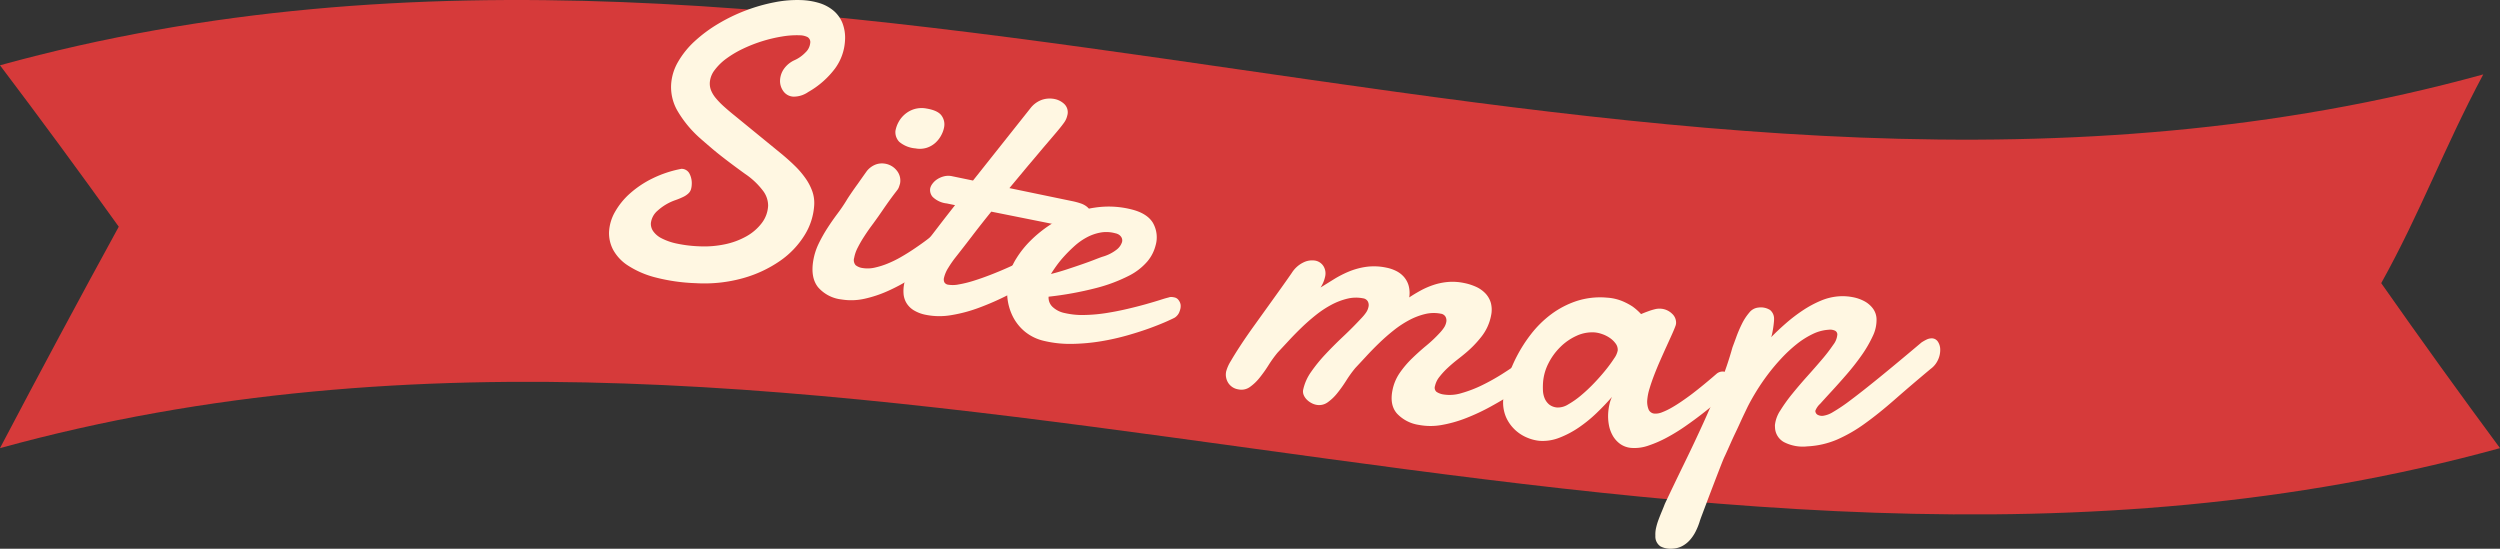 <svg xmlns="http://www.w3.org/2000/svg" width="593.445" height="130.251" viewBox="0 0 593.445 130.251">
  <rect x="0" y="0" width="593.445" height="130.251" fill="#333333" stroke="none"/>
  <defs>
    <style>
      .cls-1 {
        fill: #d63a3a;
      }

      .cls-2 {
        fill: #fff7e2;
      }
    </style>
  </defs>
  <g id="グループ_700" data-name="グループ 700" transform="translate(-222.028 -150.116)">
    <g id="グループ_338" data-name="グループ 338" transform="translate(222.028 150.116)">
      <g id="グループ_649" data-name="グループ 649" transform="translate(0 0)">
        <path id="パス_3731" data-name="パス 3731" class="cls-1" d="M1943.525-1506.631c-197.815,54.527-395.63-54.529-593.445,0q14.1-26.818,28.192-52.56-14.1-19.68-28.192-38.32c197.815-54.528,391.657,56.691,589.472,2.164-9.4,17.6-14.824,32.661-24.222,49.554Q1929.427-1525.694,1943.525-1506.631Z" transform="translate(-1350.081 1613.007)"/>
      </g>
    </g>
    <g id="グループ_323" data-name="グループ 323" transform="translate(366.608 150.116)">
      <g id="グループ_322" data-name="グループ 322" transform="translate(0 0)">
        <path id="パス_2897" data-name="パス 2897" class="cls-2" d="M1909.65-1685.433a2.124,2.124,0,0,1,1.929,1.192,4.909,4.909,0,0,1,.509,2.526,4.557,4.557,0,0,1-.2,1.206,2.227,2.227,0,0,1-.606.93,4.739,4.739,0,0,1-1.161.786,17.313,17.313,0,0,1-1.859.775,12.266,12.266,0,0,0-4.234,2.483,4.57,4.57,0,0,0-1.642,3.03,3.091,3.091,0,0,0,.564,1.9,5.41,5.41,0,0,0,1.976,1.662,14.152,14.152,0,0,0,3.563,1.246,30.885,30.885,0,0,0,5.322.655,23.862,23.862,0,0,0,6.149-.475,17.728,17.728,0,0,0,5.165-1.926,11.778,11.778,0,0,0,3.612-3.145,7.326,7.326,0,0,0,1.483-4.09,5.813,5.813,0,0,0-1.232-3.567,17.7,17.7,0,0,0-4.249-3.993q-5.2-3.757-7.869-6.035t-3.3-2.871a26.585,26.585,0,0,1-4.94-6.177,11.269,11.269,0,0,1-1.438-6.008,12.079,12.079,0,0,1,1.642-5.484,20.656,20.656,0,0,1,3.954-4.907,33.423,33.423,0,0,1,5.6-4.149,41.017,41.017,0,0,1,6.559-3.166,41.218,41.218,0,0,1,6.826-1.939,27.441,27.441,0,0,1,6.452-.507,16.55,16.55,0,0,1,4.2.717,9.651,9.651,0,0,1,3.3,1.772,7.528,7.528,0,0,1,2.127,2.933,9.671,9.671,0,0,1,.618,4.19,12.319,12.319,0,0,1-2.33,6.574,20.684,20.684,0,0,1-6.4,5.63,6.05,6.05,0,0,1-3.42,1.1,3.081,3.081,0,0,1-2.463-1.265,4.112,4.112,0,0,1-.8-2.727,5.111,5.111,0,0,1,.9-2.576,6.216,6.216,0,0,1,2.6-2.119,8.226,8.226,0,0,0,2.494-1.773,3.56,3.56,0,0,0,1.162-2.258,1.375,1.375,0,0,0-.655-1.433,4.237,4.237,0,0,0-1.735-.412,20.752,20.752,0,0,0-4.291.284,34.393,34.393,0,0,0-4.683,1.107,34.021,34.021,0,0,0-4.575,1.79,24.118,24.118,0,0,0-3.947,2.335,13.046,13.046,0,0,0-2.8,2.74,5.429,5.429,0,0,0-1.148,2.962,4.4,4.4,0,0,0,.328,1.932,7.133,7.133,0,0,0,1.151,1.832,19.19,19.19,0,0,0,1.893,1.939q1.118,1.011,2.605,2.206l10.526,8.6q2.025,1.642,3.61,3.19a20.808,20.808,0,0,1,2.634,3.072,12.837,12.837,0,0,1,1.582,3.044,8.357,8.357,0,0,1,.456,3.2,15.154,15.154,0,0,1-2.289,7.207,20.619,20.619,0,0,1-5.812,6.1,29.183,29.183,0,0,1-8.8,4.111,34.075,34.075,0,0,1-11.208,1.19,44.179,44.179,0,0,1-9.636-1.378,21.993,21.993,0,0,1-6.434-2.788,10.386,10.386,0,0,1-3.56-3.771,8.468,8.468,0,0,1-.96-4.325,10.643,10.643,0,0,1,1.418-4.677,17.108,17.108,0,0,1,3.578-4.387,23.646,23.646,0,0,1,5.385-3.575A26.806,26.806,0,0,1,1909.65-1685.433Z" transform="translate(-1892.465 1725.507)"/>
        <path id="パス_2898" data-name="パス 2898" class="cls-2" d="M1935.154-1694.74a4.993,4.993,0,0,1,2.1-1.545,4.334,4.334,0,0,1,2.166-.208,4.448,4.448,0,0,1,2.829,1.629,3.743,3.743,0,0,1,.788,3.091c-.076.271-.161.542-.253.809a2.64,2.64,0,0,1-.438.78q-.843,1.092-1.4,1.851t-1.016,1.417c-.31.438-.611.869-.9,1.294s-.645.936-1.06,1.529q-.741,1.061-1.66,2.3t-1.777,2.569a29.236,29.236,0,0,0-1.525,2.634,8.577,8.577,0,0,0-.861,2.461,1.83,1.83,0,0,0,.35,1.74,3.4,3.4,0,0,0,1.709.686,7.512,7.512,0,0,0,2.788-.1,18.6,18.6,0,0,0,3.07-.958,25.85,25.85,0,0,0,3.144-1.537q1.568-.9,2.983-1.848t2.625-1.835q1.213-.888,2.041-1.6a2.752,2.752,0,0,1,1.987-.569,1.638,1.638,0,0,1,1.239.963,3.21,3.21,0,0,1,.214,1.978,5.646,5.646,0,0,1-.9,2.169,6.721,6.721,0,0,1-2.1,1.969q-2.748,2.006-5.554,3.789a42.9,42.9,0,0,1-5.641,3.038,28.414,28.414,0,0,1-5.585,1.843,14.39,14.39,0,0,1-5.374.147,8.637,8.637,0,0,1-5.557-2.889q-1.824-2.268-1.151-6.322a14.816,14.816,0,0,1,1.289-4.046,35.022,35.022,0,0,1,2.083-3.7q1.147-1.773,2.363-3.393t2.13-3.127q.328-.56,1.111-1.709t1.644-2.331Q1934.038-1693.173,1935.154-1694.74Zm6.789-9.524a6.782,6.782,0,0,1,.755-2.122,6.424,6.424,0,0,1,1.518-1.855,6.328,6.328,0,0,1,2.209-1.2,6.152,6.152,0,0,1,2.885-.135q2.673.443,3.562,1.657a3.54,3.54,0,0,1,.626,2.779,6.364,6.364,0,0,1-.668,1.877,6.551,6.551,0,0,1-1.362,1.787,5.642,5.642,0,0,1-2.044,1.2,5.509,5.509,0,0,1-2.727.162,6.788,6.788,0,0,1-3.858-1.565A3.314,3.314,0,0,1,1941.943-1704.264Z" transform="translate(-1873.965 1735.338)"/>
        <path id="パス_2899" data-name="パス 2899" class="cls-2" d="M1956.42-1684.227q-2.378,2.94-4.534,5.761t-4.037,5.2a25.267,25.267,0,0,0-1.6,2.315,7.726,7.726,0,0,0-1.052,2.428,1.591,1.591,0,0,0,.087,1.068,1.226,1.226,0,0,0,.908.571,7.091,7.091,0,0,0,2.542-.07,26.953,26.953,0,0,0,3.469-.854q1.885-.586,4.014-1.41t4.2-1.751q2.079-.929,3.994-1.89t3.425-1.795a2.517,2.517,0,0,1,1.475-.219,1.566,1.566,0,0,1,1.138.952,2.927,2.927,0,0,1,.143,1.843,5.245,5.245,0,0,1-.948,2.044,6.231,6.231,0,0,1-2.274,1.77q-3.536,2.081-7.076,3.874a63.529,63.529,0,0,1-6.922,3.023,34.793,34.793,0,0,1-6.535,1.722,16.435,16.435,0,0,1-5.9-.078,8.693,8.693,0,0,1-2.963-1.117,5.165,5.165,0,0,1-1.715-1.738,5.039,5.039,0,0,1-.667-2.19,8.85,8.85,0,0,1,.177-2.467,16.224,16.224,0,0,1,1.764-4.594,32.684,32.684,0,0,1,2.658-4.076q1.958-2.548,3.886-5.059t3.74-4.8l-1.966-.409a5.659,5.659,0,0,1-3.349-1.553,2.468,2.468,0,0,1-.572-2.073,2.937,2.937,0,0,1,.529-1.059,4.246,4.246,0,0,1,1.127-1.055,5.4,5.4,0,0,1,1.6-.694,4.238,4.238,0,0,1,1.96-.023l4.938,1.024,13.622-17.159a6.011,6.011,0,0,1,2.782-2.023,5.8,5.8,0,0,1,2.968-.17,4.663,4.663,0,0,1,2.364,1.253,2.717,2.717,0,0,1,.64,2.66,4.509,4.509,0,0,1-.754,1.679q-.574.812-1.461,1.867-.574.693-1.389,1.644t-1.731,2.025q-.914,1.075-1.9,2.255c-.658.784-1.3,1.542-1.927,2.271q-2.162,2.6-4.572,5.491l14.906,3.092a16.76,16.76,0,0,1,1.989.532,4.8,4.8,0,0,1,1.483.783,2.612,2.612,0,0,1,.833,1.151,3.1,3.1,0,0,1,.034,1.678,3.3,3.3,0,0,1-.368.973,2.206,2.206,0,0,1-.785.791,3.46,3.46,0,0,1-1.331.439,7.658,7.658,0,0,1-2.018-.037Z" transform="translate(-1865.691 1734.465)"/>
        <path id="パス_2900" data-name="パス 2900" class="cls-2" d="M1980.119-1694.626q3.772.9,5.2,3.155a6.9,6.9,0,0,1,.666,5.486,9.511,9.511,0,0,1-1.948,3.761,14.2,14.2,0,0,1-4.461,3.429,37.6,37.6,0,0,1-7.611,2.851,79.778,79.778,0,0,1-11.365,2.078,3.04,3.04,0,0,0,.919,2.4,5.926,5.926,0,0,0,2.957,1.493,18.475,18.475,0,0,0,4.62.449,37.716,37.716,0,0,0,5.1-.446q2.568-.4,5.058-.986t4.523-1.157q2.031-.574,3.409-1.015t1.829-.527a1.893,1.893,0,0,1,.823-.141,5.169,5.169,0,0,1,.626.1,1.6,1.6,0,0,1,.849.467,2.593,2.593,0,0,1,.473.736,2.067,2.067,0,0,1,.169.807,3.147,3.147,0,0,1-.067.681,6.449,6.449,0,0,1-.322.955,2.983,2.983,0,0,1-.989,1.133c-.188.115-.791.405-1.814.865s-2.32.986-3.9,1.571-3.391,1.172-5.434,1.759a57.262,57.262,0,0,1-6.389,1.436,46.406,46.406,0,0,1-6.794.619,26.585,26.585,0,0,1-6.653-.691,11.062,11.062,0,0,1-4.591-2.193,11.183,11.183,0,0,1-2.921-3.669,12.811,12.811,0,0,1-1.279-4.622,15.648,15.648,0,0,1,.383-5.047,14.159,14.159,0,0,1,1.79-4.111,22.963,22.963,0,0,1,3.343-4.174,29.43,29.43,0,0,1,4.662-3.766,26.754,26.754,0,0,1,5.69-2.85,25.338,25.338,0,0,1,6.452-1.4A21.935,21.935,0,0,1,1980.119-1694.626Zm-3.124,5.883a2,2,0,0,0-.4-.143l-.41-.1a7.867,7.867,0,0,0-3.386-.083,11.11,11.11,0,0,0-3.174,1.141,14.649,14.649,0,0,0-2.827,1.994q-1.311,1.177-2.412,2.38a25.573,25.573,0,0,0-1.924,2.351q-.824,1.15-1.3,1.947,1.783-.44,3.737-1.081t3.677-1.239q1.727-.6,3.022-1.107t1.817-.675a9.83,9.83,0,0,0,3.382-1.717,3.68,3.68,0,0,0,1.232-1.748,1.471,1.471,0,0,0-.173-1.193A1.9,1.9,0,0,0,1977-1688.743Z" transform="translate(-1856.267 1744.295)"/>
        <path id="パス_2901" data-name="パス 2901" class="cls-2" d="M2001.114-1656.568a11.52,11.52,0,0,1,1.872-4.294,36.408,36.408,0,0,1,3.43-4.225q1.994-2.13,4.273-4.273t4.4-4.437a9.794,9.794,0,0,0,1.01-1.253,3.588,3.588,0,0,0,.542-1.3,1.842,1.842,0,0,0-.17-1.3,1.519,1.519,0,0,0-1.1-.718,8.719,8.719,0,0,0-3.777.086,16.094,16.094,0,0,0-3.763,1.446,24.073,24.073,0,0,0-3.639,2.4q-1.777,1.41-3.395,2.969t-3.072,3.13q-1.454,1.568-2.66,2.853a28.243,28.243,0,0,0-2.164,3,30.268,30.268,0,0,1-2.141,3.005,11.2,11.2,0,0,1-2.312,2.185,3.45,3.45,0,0,1-2.723.532,3.434,3.434,0,0,1-2.4-1.569,3.688,3.688,0,0,1-.464-2.71,9.2,9.2,0,0,1,1.1-2.448q.941-1.624,2.336-3.751t3.1-4.5l3.383-4.711q1.678-2.335,3.154-4.4t2.485-3.532a6.739,6.739,0,0,1,2.756-2.5,4.681,4.681,0,0,1,2.869-.431,2.935,2.935,0,0,1,1.872,1.25,3.288,3.288,0,0,1,.408,2.628,7.444,7.444,0,0,1-1.067,2.5q1.464-.9,3.147-1.949a24.967,24.967,0,0,1,3.578-1.84,17.07,17.07,0,0,1,4.1-1.117,13.994,13.994,0,0,1,4.772.183,9.126,9.126,0,0,1,2.364.8,6.014,6.014,0,0,1,1.84,1.41,5.406,5.406,0,0,1,1.114,2.077,6.719,6.719,0,0,1,.139,2.788q1.26-.844,2.7-1.631a18.731,18.731,0,0,1,3.048-1.326,15.018,15.018,0,0,1,3.4-.707,13.35,13.35,0,0,1,3.857.238,12.963,12.963,0,0,1,2.822.892,7.105,7.105,0,0,1,2.239,1.561,5.474,5.474,0,0,1,1.311,2.283,6.43,6.43,0,0,1,.037,3.054,11.565,11.565,0,0,1-2.292,4.974,25.42,25.42,0,0,1-3.853,3.952c-.455.385-1.06.869-1.809,1.451s-1.495,1.213-2.231,1.892a18.166,18.166,0,0,0-2,2.151,5.3,5.3,0,0,0-1.109,2.232,1.275,1.275,0,0,0,.365,1.406,4.14,4.14,0,0,0,1.571.6,9.454,9.454,0,0,0,4.4-.321,29.17,29.17,0,0,0,4.923-1.906,49.642,49.642,0,0,0,4.656-2.6q2.205-1.4,3.54-2.37a1.584,1.584,0,0,1,.731-.332,2.1,2.1,0,0,1,.76.008,2.009,2.009,0,0,1,1.344,1.028,2.794,2.794,0,0,1,.284,2.056,4.659,4.659,0,0,1-.948,1.906,6.792,6.792,0,0,1-2.3,1.781q-2.945,1.894-5.964,3.558a49.686,49.686,0,0,1-5.984,2.814,30.064,30.064,0,0,1-5.8,1.639,14.9,14.9,0,0,1-5.447-.029,8.916,8.916,0,0,1-5.157-2.686q-1.768-2.016-1.078-5.5a10.937,10.937,0,0,1,1.721-4.134,22.879,22.879,0,0,1,2.92-3.446q1.648-1.6,3.412-3.061a31.183,31.183,0,0,0,3.164-2.992,9.806,9.806,0,0,0,1.01-1.253,3.57,3.57,0,0,0,.541-1.3,1.834,1.834,0,0,0-.173-1.3,1.507,1.507,0,0,0-1.1-.716,8.713,8.713,0,0,0-3.777.086,15.947,15.947,0,0,0-3.761,1.446,23.821,23.821,0,0,0-3.641,2.4q-1.78,1.41-3.4,2.97t-3.07,3.13q-1.452,1.571-2.659,2.855a27.922,27.922,0,0,0-2.164,3,31.055,31.055,0,0,1-2.141,3,11.157,11.157,0,0,1-2.313,2.185,3.449,3.449,0,0,1-2.724.533,3.994,3.994,0,0,1-1.151-.442,4.5,4.5,0,0,1-1.054-.8,3.407,3.407,0,0,1-.7-1.042A2.268,2.268,0,0,1,2001.114-1656.568Z" transform="translate(-1836.371 1749.186)"/>
        <path id="パス_2902" data-name="パス 2902" class="cls-2" d="M2076.494-1659.141q-.9.727-2.4,2.015t-3.422,2.781q-1.918,1.491-4.072,2.988a43.559,43.559,0,0,1-4.375,2.684,27.95,27.95,0,0,1-4.338,1.89,10.02,10.02,0,0,1-3.931.563,5.326,5.326,0,0,1-2.74-.913,6.2,6.2,0,0,1-1.793-1.964,8.064,8.064,0,0,1-.945-2.626,11.545,11.545,0,0,1-.149-2.939,13.514,13.514,0,0,1,.29-1.921,8.1,8.1,0,0,1,.6-1.757q-1.593,1.846-3.594,3.774a32.495,32.495,0,0,1-4.247,3.468,22.535,22.535,0,0,1-4.64,2.453,10.843,10.843,0,0,1-4.763.733,9.864,9.864,0,0,1-2.78-.707,9.47,9.47,0,0,1-2.926-1.84,9.251,9.251,0,0,1-2.2-3.073,8.874,8.874,0,0,1-.645-4.406,21.962,21.962,0,0,1,.934-4.518,32.977,32.977,0,0,1,2.2-5.382,34.044,34.044,0,0,1,3.463-5.424,24.867,24.867,0,0,1,4.738-4.67,21.382,21.382,0,0,1,6-3.143,18.151,18.151,0,0,1,7.279-.82,11.4,11.4,0,0,1,3.545.788,15.047,15.047,0,0,1,2.521,1.319,13.016,13.016,0,0,1,2.017,1.795q.824-.357,1.69-.666a13.715,13.715,0,0,1,1.512-.469,4.3,4.3,0,0,1,1.347-.154,4.236,4.236,0,0,1,2.812,1.2,2.841,2.841,0,0,1,.951,2.227,2.206,2.206,0,0,1-.086.509c-.2.577-.5,1.3-.895,2.179s-.837,1.85-1.325,2.92-.989,2.187-1.5,3.351-.981,2.305-1.412,3.427-.792,2.18-1.088,3.171a12.639,12.639,0,0,0-.524,2.56,5.031,5.031,0,0,0,.289,2.341,1.637,1.637,0,0,0,1.511,1.029,4.031,4.031,0,0,0,1.687-.314,15.711,15.711,0,0,0,2.165-1.028q1.174-.659,2.435-1.521t2.454-1.755q2.789-2.128,5.951-4.881a2.317,2.317,0,0,1,1.49-.493,1.852,1.852,0,0,1,1.49,1.028,3.486,3.486,0,0,1,.473,2.073A2.981,2.981,0,0,1,2076.494-1659.141Zm-31.341-14.5a8.786,8.786,0,0,0-4.323.791,13.2,13.2,0,0,0-3.857,2.654,14.731,14.731,0,0,0-2.831,3.881,11.9,11.9,0,0,0-1.282,4.468,16.663,16.663,0,0,0-.031,1.942,5.509,5.509,0,0,0,.394,1.88,3.817,3.817,0,0,0,1.08,1.488,3.458,3.458,0,0,0,2.028.718,4.577,4.577,0,0,0,2.469-.723,20.162,20.162,0,0,0,3.02-2.109,37.936,37.936,0,0,0,3.1-2.9q1.527-1.592,2.771-3.137a32.457,32.457,0,0,0,2.042-2.793,4.781,4.781,0,0,0,.845-1.854,2.449,2.449,0,0,0-.481-1.653,5.59,5.59,0,0,0-1.395-1.349,7.5,7.5,0,0,0-1.827-.913A7.284,7.284,0,0,0,2045.154-1673.643Z" transform="translate(-1811.149 1752.552)"/>
        <path id="パス_2903" data-name="パス 2903" class="cls-2" d="M2108.855-1671.156a10.733,10.733,0,0,1,1.18-.671,2.753,2.753,0,0,1,1.058-.292,1.732,1.732,0,0,1,1.582.686,3.363,3.363,0,0,1,.616,1.861,5.52,5.52,0,0,1-.5,2.5,5.428,5.428,0,0,1-1.775,2.2q-4.785,4-8.536,7.292t-7.1,5.695a35.279,35.279,0,0,1-6.6,3.8,20.5,20.5,0,0,1-7.021,1.6,9.771,9.771,0,0,1-5.551-1.008,4.117,4.117,0,0,1-2.132-3.485c-.007-.125-.012-.24-.018-.35a1.994,1.994,0,0,1,.024-.4,7.74,7.74,0,0,1,1.271-3.3,37.4,37.4,0,0,1,2.828-3.941q1.663-2.054,3.562-4.169t3.5-4a38.443,38.443,0,0,0,2.644-3.442,4.5,4.5,0,0,0,.986-2.485,1.022,1.022,0,0,0-.514-.861,2.759,2.759,0,0,0-1.556-.243,10.127,10.127,0,0,0-3.8,1.025,19.873,19.873,0,0,0-3.8,2.406,33.246,33.246,0,0,0-3.605,3.352,47.922,47.922,0,0,0-3.252,3.871q-1.5,2-2.728,4.007t-2.069,3.69c-.168.352-.405.849-.713,1.488s-.645,1.36-1.007,2.159-.745,1.624-1.151,2.472-.777,1.648-1.109,2.4-.634,1.42-.9,2.012-.452,1-.564,1.224q-.211.43-.684,1.628t-1.088,2.795q-.615,1.6-1.291,3.367t-1.268,3.343q-.593,1.576-1.044,2.769t-.568,1.621a15.654,15.654,0,0,1-.969,2.346,9.391,9.391,0,0,1-1.344,1.967,6.592,6.592,0,0,1-1.794,1.407,5.511,5.511,0,0,1-2.328.618,5.235,5.235,0,0,1-2.813-.525,2.809,2.809,0,0,1-1.235-2.529,6.953,6.953,0,0,1,.175-1.928,15.437,15.437,0,0,1,.6-1.973q.37-.98.762-1.913t.72-1.793q2.267-4.8,4.624-9.628t4.508-9.553q2.151-4.722,3.964-9.265a82.006,82.006,0,0,0,2.944-8.673c.219-.572.516-1.384.9-2.433a30.191,30.191,0,0,1,1.328-3.113,12.818,12.818,0,0,1,1.748-2.691,3.112,3.112,0,0,1,2.2-1.217,4.11,4.11,0,0,1,2.745.576,2.657,2.657,0,0,1,.955,2.077,6.556,6.556,0,0,1-.047.89q-.06.613-.162,1.3c-.07.456-.148.89-.235,1.3a4.914,4.914,0,0,1-.255.9q1.639-1.678,3.56-3.349a38.149,38.149,0,0,1,4-3.048,25.507,25.507,0,0,1,4.272-2.289,13.352,13.352,0,0,1,4.434-1.036,12.753,12.753,0,0,1,3.075.206,9.608,9.608,0,0,1,2.764.95,6.232,6.232,0,0,1,2.034,1.714,4.424,4.424,0,0,1,.884,2.5,8.813,8.813,0,0,1-.921,4.142,29.034,29.034,0,0,1-2.631,4.516,56.152,56.152,0,0,1-3.5,4.469q-1.891,2.184-3.547,3.981t-2.782,3.051a4.275,4.275,0,0,0-1.148,1.675,1.12,1.12,0,0,0,.469.887,2.2,2.2,0,0,0,1.419.274,6.036,6.036,0,0,0,2.29-.872,40.529,40.529,0,0,0,4.173-2.822q2.674-1.994,6.772-5.326T2108.855-1671.156Z" transform="translate(-1797.308 1752.443)"/>
      </g>
    </g>
  </g>
</svg>
